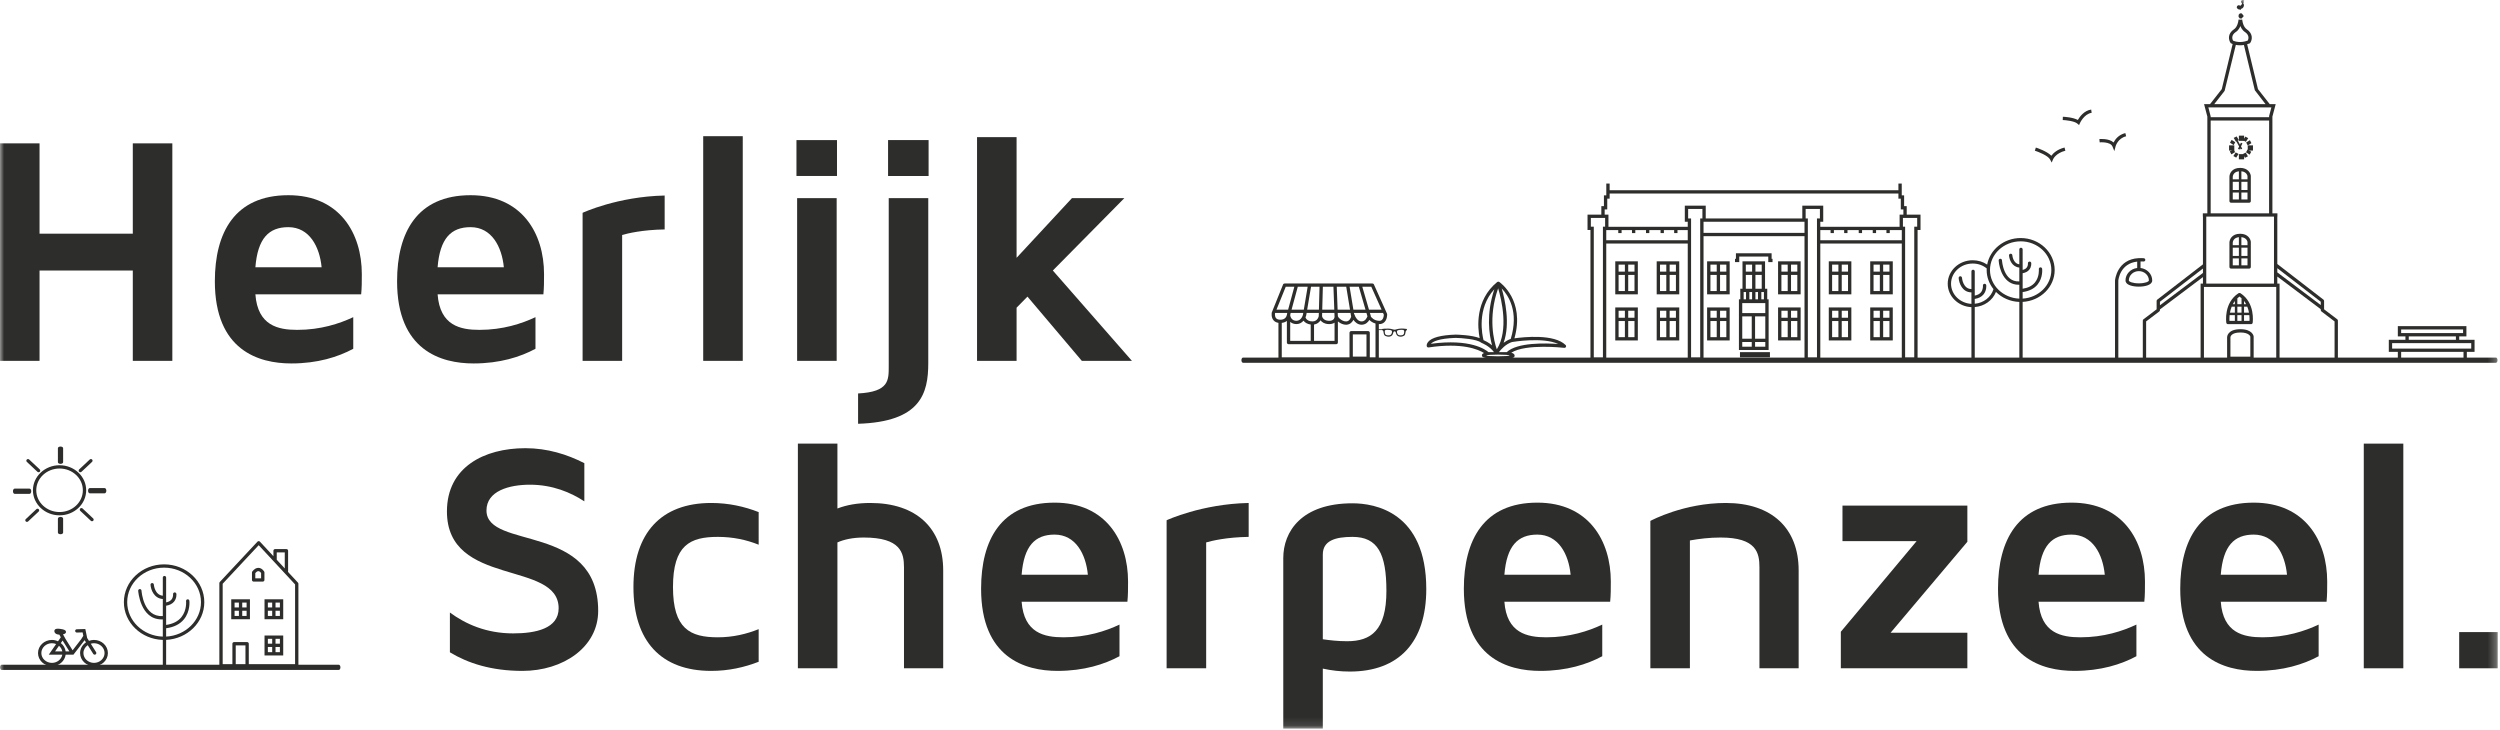 <?xml version="1.0" encoding="UTF-8"?>
<svg width="305px" height="89px" viewBox="0 0 305 89" version="1.1" xmlns="http://www.w3.org/2000/svg" xmlns:xlink="http://www.w3.org/1999/xlink">
    <!-- Generator: Sketch 42 (36781) - http://www.bohemiancoding.com/sketch -->
    <title>Logo</title>
    <desc>Created with Sketch.</desc>
    <defs>
        <polygon id="path-1" points="2.88279773e-05 88.89 304.723 88.89 304.723 44.445 304.723 2.71637704e-05 2.88279773e-05 2.71637704e-05"></polygon>
    </defs>
    <g id="Page-1" stroke="none" stroke-width="1" fill="none" fill-rule="evenodd">
        <g id="Home" transform="translate(-52, -33)">
            <g id="Header" transform="translate(-69, -26)">
                <g id="Top" transform="translate(121, 59)">
                    <g id="Logo">
                        <mask id="mask-2" fill="white">
                            <use xlink:href="#path-1"></use>
                        </mask>
                        <g id="Clip-2"></g>
                        <path d="M291.839,42.528 L301.49,42.528 L301.49,41.861 L291.839,41.861 L291.839,42.528 Z M293.87,41.459 L299.62,41.459 L299.62,41.039 L293.87,41.039 L293.87,41.459 Z M292.941,40.637 L300.496,40.637 L300.496,40.192 L292.941,40.192 L292.941,40.637 Z M301.896,41.459 L300.025,41.459 L300.025,41.039 L300.902,41.039 L300.902,39.791 L292.535,39.791 L292.535,41.039 L293.463,41.039 L293.463,41.459 L291.434,41.459 L291.434,42.93 L292.535,42.93 L292.535,43.825 C292.535,43.936 292.626,44.026 292.738,44.026 C292.85,44.026 292.941,43.936 292.941,43.825 L292.941,42.93 L300.548,42.93 L300.548,43.825 C300.548,43.936 300.639,44.026 300.751,44.026 C300.863,44.026 300.954,43.936 300.954,43.825 L300.954,42.93 L301.896,42.93 L301.896,41.459 Z" id="Fill-1" fill="#2D2D2B" mask="url(#mask-2)"></path>
                        <path d="M304.499,44.26 L151.653,44.26 C151.543,44.26 151.453,44.118 151.453,43.942 C151.453,43.766 151.543,43.624 151.653,43.624 L304.499,43.624 C304.61,43.624 304.699,43.766 304.699,43.942 C304.699,44.118 304.61,44.26 304.499,44.26" id="Fill-3" fill="#2D2D2B" mask="url(#mask-2)"></path>
                        <path d="M292.738,42.779 L292.738,43.825" id="Fill-4" fill="#2D2D2B" mask="url(#mask-2)"></path>
                        <path d="M300.752,42.779 L300.752,43.825" id="Fill-5" fill="#2D2D2B" mask="url(#mask-2)"></path>
                        <path d="M165.736,43.825 L157.216,43.825" id="Fill-6" fill="#2D2D2B" mask="url(#mask-2)"></path>
                        <polygon id="Fill-7" fill="#2D2D2B" mask="url(#mask-2)" points="212.276 43.596 215.933 43.596 215.933 42.961 212.276 42.961"></polygon>
                        <path d="M246.763,36.43 L246.763,35.632 C247.551,35.521 248.167,35.219 248.58,34.715 C249.258,33.884 249.147,32.838 249.142,32.793 C249.129,32.683 249.027,32.603 248.917,32.617 C248.806,32.629 248.726,32.729 248.738,32.839 C248.739,32.848 248.834,33.768 248.261,34.466 C247.926,34.874 247.417,35.124 246.763,35.226 L246.763,33.332 C247.111,33.271 247.385,33.131 247.569,32.906 C247.866,32.541 247.813,32.103 247.811,32.085 C247.797,31.975 247.694,31.899 247.584,31.911 C247.473,31.925 247.394,32.025 247.408,32.136 C247.408,32.138 247.44,32.425 247.252,32.654 C247.143,32.788 246.979,32.879 246.763,32.928 L246.763,30.425 C246.763,30.314 246.672,30.224 246.559,30.224 C246.447,30.224 246.356,30.314 246.356,30.425 L246.356,32.246 C245.595,32.146 245.508,31.183 245.505,31.139 C245.496,31.028 245.406,30.945 245.287,30.953 C245.175,30.962 245.092,31.058 245.099,31.168 C245.136,31.668 245.454,32.559 246.356,32.642 L246.356,34.333 C244.426,34.427 244.249,31.865 244.242,31.756 C244.234,31.645 244.137,31.558 244.026,31.568 C243.914,31.575 243.83,31.671 243.837,31.781 C243.904,32.822 244.497,34.739 246.258,34.739 C246.29,34.739 246.324,34.737 246.356,34.736 L246.356,36.434 C244.369,36.353 242.778,34.82 242.778,32.942 C242.778,31.012 244.457,29.442 246.521,29.442 C248.585,29.442 250.264,31.012 250.264,32.942 C250.264,34.795 248.714,36.313 246.763,36.43 M240.92,37.059 L240.92,36.47 C241.385,36.395 241.749,36.212 241.993,35.914 C242.393,35.423 242.325,34.822 242.322,34.796 C242.308,34.686 242.205,34.608 242.097,34.621 C241.986,34.634 241.906,34.734 241.918,34.843 C241.919,34.848 241.967,35.309 241.674,35.664 C241.506,35.869 241.25,36.001 240.92,36.065 L240.92,33.107 C240.92,32.996 240.83,32.906 240.717,32.906 C240.605,32.906 240.514,32.996 240.514,33.107 L240.514,35.267 C239.483,35.247 239.366,33.947 239.362,33.89 C239.353,33.779 239.256,33.695 239.145,33.704 C239.033,33.712 238.949,33.808 238.956,33.918 C239,34.532 239.383,35.657 240.514,35.671 L240.514,37.072 C239.13,36.999 238.027,35.927 238.027,34.615 C238.027,33.257 239.21,32.152 240.664,32.152 C241.323,32.152 241.912,32.363 242.382,32.752 C242.379,32.816 242.372,32.878 242.372,32.942 C242.372,33.817 242.684,34.623 243.203,35.274 C242.91,36.261 241.999,36.961 240.92,37.059 M246.521,29.04 C244.473,29.04 242.77,30.445 242.436,32.283 C241.93,31.934 241.326,31.75 240.664,31.75 C238.986,31.75 237.621,33.035 237.621,34.615 C237.621,36.148 238.906,37.399 240.514,37.474 L240.514,43.862 C240.514,43.973 240.605,44.063 240.717,44.063 C240.83,44.063 240.92,43.973 240.92,43.862 L240.92,37.461 C242.094,37.367 243.097,36.65 243.507,35.615 C244.229,36.334 245.235,36.794 246.356,36.836 L246.356,43.764 C246.356,43.875 246.447,43.965 246.559,43.965 C246.672,43.965 246.763,43.875 246.763,43.764 L246.763,36.832 C248.938,36.713 250.67,35.016 250.67,32.942 C250.67,30.79 248.809,29.04 246.521,29.04" id="Fill-8" fill="#2D2D2B" mask="url(#mask-2)"></path>
                        <path d="M260.94,34.568 C260.182,34.568 259.717,34.362 259.717,34.215 C259.717,33.587 260.266,33.077 260.941,33.077 C261.616,33.077 262.165,33.587 262.165,34.215 C262.165,34.362 261.699,34.568 260.94,34.568 M262.57,34.215 C262.57,33.432 261.946,32.79 261.144,32.695 L261.144,31.897 C261.264,31.897 261.382,31.894 261.508,31.904 C261.628,31.912 261.718,31.831 261.727,31.72 C261.736,31.609 261.653,31.512 261.541,31.503 C261.335,31.487 261.135,31.484 260.944,31.492 C260.942,31.492 260.942,31.492 260.941,31.492 C260.94,31.492 260.939,31.492 260.938,31.492 C260.934,31.493 260.929,31.492 260.925,31.492 C258.26,31.625 258.033,34.176 258.031,34.218 L258.031,43.825 C258.031,43.936 258.122,44.026 258.234,44.026 C258.346,44.026 258.437,43.936 258.437,43.825 L258.436,34.233 C258.443,34.145 258.636,32.147 260.738,31.916 L260.738,32.695 C259.936,32.79 259.311,33.432 259.311,34.215 C259.311,34.399 259.412,34.654 259.893,34.82 C260.172,34.917 260.545,34.97 260.94,34.97 C261.693,34.97 262.57,34.772 262.57,34.215" id="Fill-9" fill="#2D2D2B" mask="url(#mask-2)"></path>
                        <polygon id="Fill-10" fill="#2D2D2B" mask="url(#mask-2)" points="216.136 30.899 215.067 30.899 214.393 30.899 213.527 30.899 211.784 30.899 211.784 31.576 211.671 31.576 211.671 31.977 212.19 31.977 212.19 31.3 213.527 31.3 214.393 31.3 215.067 31.3 215.73 31.3 215.73 31.977 216.249 31.977 216.249 31.576 216.136 31.576"></polygon>
                        <path d="M233.897,26.587 L233.897,27.655 L233.539,27.655 L233.539,43.624 L232.425,43.624 L232.425,27.655 L232.157,27.655 L232.157,26.587 L233.897,26.587 Z M232.019,29.31 L222.077,29.31 L222.077,28.071 L223.329,28.071 L223.329,28.436 L223.735,28.436 L223.735,28.071 L224.988,28.071 L224.988,28.436 L225.394,28.436 L225.394,28.071 L226.764,28.071 L226.764,28.436 L227.17,28.436 L227.17,28.071 L228.475,28.071 L228.475,28.436 L228.881,28.436 L228.881,28.071 L230.146,28.071 L230.146,28.436 L230.552,28.436 L230.552,28.071 L232.019,28.071 L232.019,29.31 Z M219.882,25.09 L219.882,26.652 L208.099,26.652 L208.099,25.09 L205.547,25.09 L205.547,27.054 L205.905,27.054 L205.905,27.669 L196.231,27.669 L196.231,26.185 L195.769,26.185 L195.769,25.551 L196.085,25.551 L196.085,24.235 L196.375,24.235 L196.375,23.61 L231.607,23.61 L231.607,24.235 L231.897,24.235 L231.897,25.551 L232.213,25.551 L232.213,26.185 L231.751,26.185 L231.751,27.669 L222.077,27.669 L222.077,27.054 L222.434,27.054 L222.434,25.09 L219.882,25.09 Z M222.029,26.652 L221.671,26.652 L221.671,43.624 L220.557,43.624 L220.557,26.652 L220.288,26.652 L220.288,25.492 L222.029,25.492 L222.029,26.652 Z M220.15,28.411 L207.831,28.411 L207.831,27.054 L207.897,27.054 L208.099,27.054 L219.882,27.054 L220.085,27.054 L220.15,27.054 L220.15,28.411 Z M207.694,26.652 L207.425,26.652 L207.425,43.624 L206.311,43.624 L206.311,26.652 L205.953,26.652 L205.953,25.492 L207.694,25.492 L207.694,26.652 Z M205.905,29.31 L195.963,29.31 L195.963,28.071 L197.429,28.071 L197.429,28.436 L197.835,28.436 L197.835,28.071 L199.101,28.071 L199.101,28.436 L199.507,28.436 L199.507,28.071 L200.811,28.071 L200.811,28.436 L201.218,28.436 L201.218,28.071 L202.588,28.071 L202.588,28.436 L202.994,28.436 L202.994,28.071 L204.247,28.071 L204.247,28.436 L204.653,28.436 L204.653,28.071 L205.905,28.071 L205.905,29.31 Z M195.825,27.655 L195.557,27.655 L195.557,43.624 L194.442,43.624 L194.442,27.655 L194.084,27.655 L194.084,26.587 L195.825,26.587 L195.825,27.655 Z M232.619,25.149 L232.303,25.149 L232.303,23.834 L232.013,23.834 L232.013,22.394 L231.607,22.394 L231.607,23.209 L196.375,23.209 L196.375,22.394 L195.968,22.394 L195.968,23.834 L195.679,23.834 L195.679,25.149 L195.363,25.149 L195.363,26.185 L193.678,26.185 L193.678,28.057 L194.036,28.057 L194.036,44.026 L195.963,44.026 L195.963,29.712 L205.905,29.712 L205.905,44.026 L207.831,44.026 L207.831,28.813 L220.15,28.813 L220.15,44.026 L222.077,44.026 L222.077,29.712 L232.019,29.712 L232.019,44.026 L233.945,44.026 L233.945,28.057 L234.303,28.057 L234.303,26.185 L232.619,26.185 L232.619,25.149 Z" id="Fill-11" fill="#2D2D2B" mask="url(#mask-2)"></path>
                        <path d="M228.572,41.134 L229.34,41.134 L229.34,39.166 L228.572,39.166 L228.572,41.134 Z M228.572,38.764 L229.34,38.764 L229.34,37.91 L228.572,37.91 L228.572,38.764 Z M229.746,41.134 L230.513,41.134 L230.513,39.166 L229.746,39.166 L229.746,41.134 Z M229.746,38.764 L230.513,38.764 L230.513,37.91 L229.746,37.91 L229.746,38.764 Z M228.166,41.535 L230.919,41.535 L230.919,37.508 L228.166,37.508 L228.166,41.535 Z" id="Fill-12" fill="#2D2D2B" mask="url(#mask-2)"></path>
                        <path d="M223.518,41.134 L224.286,41.134 L224.286,39.166 L223.518,39.166 L223.518,41.134 Z M223.518,38.764 L224.286,38.764 L224.286,37.91 L223.518,37.91 L223.518,38.764 Z M224.692,41.134 L225.46,41.134 L225.46,39.166 L224.692,39.166 L224.692,41.134 Z M224.692,38.764 L225.46,38.764 L225.46,37.91 L224.692,37.91 L224.692,38.764 Z M223.112,41.535 L225.865,41.535 L225.865,37.508 L223.112,37.508 L223.112,41.535 Z" id="Fill-13" fill="#2D2D2B" mask="url(#mask-2)"></path>
                        <path d="M228.572,35.508 L229.34,35.508 L229.34,33.54 L228.572,33.54 L228.572,35.508 Z M228.572,33.138 L229.34,33.138 L229.34,32.284 L228.572,32.284 L228.572,33.138 Z M229.746,35.508 L230.513,35.508 L230.513,33.54 L229.746,33.54 L229.746,35.508 Z M229.746,33.138 L230.513,33.138 L230.513,32.284 L229.746,32.284 L229.746,33.138 Z M228.166,35.91 L230.919,35.91 L230.919,31.882 L228.166,31.882 L228.166,35.91 Z" id="Fill-14" fill="#2D2D2B" mask="url(#mask-2)"></path>
                        <path d="M208.673,41.134 L209.441,41.134 L209.441,39.166 L208.673,39.166 L208.673,41.134 Z M208.673,38.764 L209.441,38.764 L209.441,37.91 L208.673,37.91 L208.673,38.764 Z M209.847,41.134 L210.614,41.134 L210.614,39.166 L209.847,39.166 L209.847,41.134 Z M209.847,38.764 L210.614,38.764 L210.614,37.91 L209.847,37.91 L209.847,38.764 Z M208.267,41.535 L211.02,41.535 L211.02,37.508 L208.267,37.508 L208.267,41.535 Z" id="Fill-15" fill="#2D2D2B" mask="url(#mask-2)"></path>
                        <path d="M217.332,41.134 L218.099,41.134 L218.099,39.166 L217.332,39.166 L217.332,41.134 Z M217.332,38.764 L218.099,38.764 L218.099,37.91 L217.332,37.91 L217.332,38.764 Z M218.505,41.134 L219.273,41.134 L219.273,39.166 L218.505,39.166 L218.505,41.134 Z M218.505,38.764 L219.273,38.764 L219.273,37.91 L218.505,37.91 L218.505,38.764 Z M216.925,41.535 L219.678,41.535 L219.678,37.508 L216.925,37.508 L216.925,41.535 Z" id="Fill-16" fill="#2D2D2B" mask="url(#mask-2)"></path>
                        <path d="M208.673,35.508 L209.441,35.508 L209.441,33.54 L208.673,33.54 L208.673,35.508 Z M208.673,33.138 L209.441,33.138 L209.441,32.284 L208.673,32.284 L208.673,33.138 Z M209.847,35.508 L210.614,35.508 L210.614,33.54 L209.847,33.54 L209.847,35.508 Z M209.847,33.138 L210.614,33.138 L210.614,32.284 L209.847,32.284 L209.847,33.138 Z M208.267,35.91 L211.02,35.91 L211.02,31.882 L208.267,31.882 L208.267,35.91 Z" id="Fill-17" fill="#2D2D2B" mask="url(#mask-2)"></path>
                        <path d="M217.332,35.508 L218.099,35.508 L218.099,33.54 L217.332,33.54 L217.332,35.508 Z M217.332,33.138 L218.099,33.138 L218.099,32.284 L217.332,32.284 L217.332,33.138 Z M218.505,35.508 L219.273,35.508 L219.273,33.54 L218.505,33.54 L218.505,35.508 Z M218.505,33.138 L219.273,33.138 L219.273,32.284 L218.505,32.284 L218.505,33.138 Z M216.925,35.91 L219.678,35.91 L219.678,31.882 L216.925,31.882 L216.925,35.91 Z" id="Fill-18" fill="#2D2D2B" mask="url(#mask-2)"></path>
                        <path d="M223.518,35.508 L224.286,35.508 L224.286,33.54 L223.518,33.54 L223.518,35.508 Z M223.518,33.138 L224.286,33.138 L224.286,32.284 L223.518,32.284 L223.518,33.138 Z M224.692,35.508 L225.46,35.508 L225.46,33.54 L224.692,33.54 L224.692,35.508 Z M224.692,33.138 L225.46,33.138 L225.46,32.284 L224.692,32.284 L224.692,33.138 Z M223.112,35.91 L225.865,35.91 L225.865,31.882 L223.112,31.882 L223.112,35.91 Z" id="Fill-19" fill="#2D2D2B" mask="url(#mask-2)"></path>
                        <path d="M197.468,41.134 L198.236,41.134 L198.236,39.166 L197.468,39.166 L197.468,41.134 Z M197.468,38.764 L198.236,38.764 L198.236,37.91 L197.468,37.91 L197.468,38.764 Z M198.642,41.134 L199.409,41.134 L199.409,39.166 L198.642,39.166 L198.642,41.134 Z M198.642,38.764 L199.409,38.764 L199.409,37.91 L198.642,37.91 L198.642,38.764 Z M197.063,41.535 L199.816,41.535 L199.816,37.508 L197.063,37.508 L197.063,41.535 Z" id="Fill-20" fill="#2D2D2B" mask="url(#mask-2)"></path>
                        <path d="M202.522,41.134 L203.289,41.134 L203.289,39.166 L202.522,39.166 L202.522,41.134 Z M202.522,38.764 L203.289,38.764 L203.289,37.91 L202.522,37.91 L202.522,38.764 Z M203.696,41.134 L204.463,41.134 L204.463,39.166 L203.696,39.166 L203.696,41.134 Z M203.696,38.764 L204.463,38.764 L204.463,37.91 L203.696,37.91 L203.696,38.764 Z M202.116,41.535 L204.869,41.535 L204.869,37.508 L202.116,37.508 L202.116,41.535 Z" id="Fill-21" fill="#2D2D2B" mask="url(#mask-2)"></path>
                        <path d="M197.468,35.508 L198.236,35.508 L198.236,33.54 L197.468,33.54 L197.468,35.508 Z M197.468,33.138 L198.236,33.138 L198.236,32.284 L197.468,32.284 L197.468,33.138 Z M198.642,35.508 L199.409,35.508 L199.409,33.54 L198.642,33.54 L198.642,35.508 Z M198.642,33.138 L199.409,33.138 L199.409,32.284 L198.642,32.284 L198.642,33.138 Z M197.063,35.91 L199.816,35.91 L199.816,31.882 L197.063,31.882 L197.063,35.91 Z" id="Fill-22" fill="#2D2D2B" mask="url(#mask-2)"></path>
                        <path d="M202.522,35.508 L203.289,35.508 L203.289,33.54 L202.522,33.54 L202.522,35.508 Z M202.522,33.138 L203.289,33.138 L203.289,32.284 L202.522,32.284 L202.522,33.138 Z M203.696,35.508 L204.463,35.508 L204.463,33.54 L203.696,33.54 L203.696,35.508 Z M203.696,33.138 L204.463,33.138 L204.463,32.284 L203.696,32.284 L203.696,33.138 Z M202.116,35.91 L204.869,35.91 L204.869,31.882 L202.116,31.882 L202.116,35.91 Z" id="Fill-23" fill="#2D2D2B" mask="url(#mask-2)"></path>
                        <path d="M212.554,38.197 L215.366,38.197 L215.366,36.978 L212.554,36.978 L212.554,38.197 Z M214.119,41.323 L215.366,41.323 L215.366,38.599 L214.119,38.599 L214.119,41.323 Z M214.119,42.298 L215.366,42.298 L215.366,41.725 L214.119,41.725 L214.119,42.298 Z M212.554,41.323 L213.713,41.323 L213.713,38.599 L212.554,38.599 L212.554,41.323 Z M212.554,42.298 L213.713,42.298 L213.713,41.725 L212.554,41.725 L212.554,42.298 Z M212.725,36.518 L213.016,36.518 L213.016,35.629 L212.725,35.629 L212.725,36.518 Z M213.422,36.518 L213.757,36.518 L213.757,35.629 L213.422,35.629 L213.422,36.518 Z M212.989,35.228 L213.757,35.228 L213.757,33.54 L212.989,33.54 L212.989,35.228 Z M212.989,33.138 L213.757,33.138 L213.757,32.284 L212.989,32.284 L212.989,33.138 Z M214.163,36.518 L214.477,36.518 L214.477,35.629 L214.163,35.629 L214.163,36.518 Z M214.163,35.228 L214.93,35.228 L214.93,33.54 L214.163,33.54 L214.163,35.228 Z M214.883,36.518 L215.197,36.518 L215.197,35.629 L214.883,35.629 L214.883,36.518 Z M214.163,33.138 L214.93,33.138 L214.93,32.284 L214.163,32.284 L214.163,33.138 Z M215.602,35.629 L215.605,35.629 L215.605,35.227 L215.337,35.227 L215.337,31.882 L212.584,31.882 L212.584,35.227 L212.315,35.227 L212.315,35.629 L212.319,35.629 L212.319,36.518 L212.148,36.518 L212.148,42.699 L212.406,42.699 L215.623,42.699 L215.772,42.699 L215.772,36.518 L215.602,36.518 L215.602,35.629 Z" id="Fill-24" fill="#2D2D2B" mask="url(#mask-2)"></path>
                        <polygon id="Fill-25" fill="#2D2D2B" mask="url(#mask-2)" points="273.115 1.798 273.103 2.058 273.253 2.25 273.474 2.262 273.741 1.96 273.501 1.638 273.28 1.627"></polygon>
                        <path d="M273.144,1.149 C273.144,1.149 273.304,1.128 273.27,1.225 C273.27,1.225 273.402,1.191 273.409,1.08 C273.409,1.08 273.743,1.032 273.763,0.619 C273.763,0.619 273.736,0.454 273.666,0.378 L273.763,0.302 L273.673,0.247 C273.673,0.247 273.847,0.075 273.763,0.054 C273.68,0.033 273.583,-0.056 273.464,0.054 C273.346,0.164 273.437,0.288 273.457,0.336 C273.457,0.336 273.631,0.447 273.409,0.619 C273.389,0.634 273.388,0.709 273.315,0.695 C273.315,0.695 272.984,0.488 272.88,0.874 C272.88,0.874 272.914,1.101 273.144,1.149" id="Fill-26" fill="#2D2D2B" mask="url(#mask-2)"></path>
                        <polygon id="Fill-27" fill="#2D2D2B" mask="url(#mask-2)" points="271.946 18.37 272.584 18.37 272.584 17.734 271.946 17.734"></polygon>
                        <polygon id="Fill-28" fill="#2D2D2B" mask="url(#mask-2)" points="274.225 18.369 274.863 18.369 274.863 17.734 274.225 17.734"></polygon>
                        <polygon id="Fill-29" fill="#2D2D2B" mask="url(#mask-2)" points="274.218 17.742 274.673 17.467 274.491 17.106 274.035 17.381"></polygon>
                        <polygon id="Fill-30" fill="#2D2D2B" mask="url(#mask-2)" points="272.041 18.473 272.224 18.834 272.679 18.559 272.496 18.198"></polygon>
                        <polygon id="Fill-31" fill="#2D2D2B" mask="url(#mask-2)" points="273.147 17.096 272.871 16.643 272.509 16.825 272.785 17.278"></polygon>
                        <polygon id="Fill-32" fill="#2D2D2B" mask="url(#mask-2)" points="274.25 19.07 273.974 18.617 273.612 18.799 273.888 19.252"></polygon>
                        <polygon id="Fill-33" fill="#2D2D2B" mask="url(#mask-2)" points="272.699 17.354 272.256 17.065 272.061 17.411 272.504 17.701"></polygon>
                        <polygon id="Fill-34" fill="#2D2D2B" mask="url(#mask-2)" points="274.207 18.231 274.013 18.579 274.457 18.867 274.651 18.52"></polygon>
                        <polygon id="Fill-35" fill="#2D2D2B" mask="url(#mask-2)" points="273.105 18.788 272.757 18.594 272.467 19.036 272.815 19.23"></polygon>
                        <polygon id="Fill-36" fill="#2D2D2B" mask="url(#mask-2)" points="274.284 16.857 273.935 16.664 273.646 17.106 273.994 17.299"></polygon>
                        <polygon id="Fill-37" fill="#2D2D2B" mask="url(#mask-2)" points="273.143 19.44 273.781 19.44 273.781 18.804 273.143 18.804"></polygon>
                        <polygon id="Fill-38" fill="#2D2D2B" mask="url(#mask-2)" points="273.143 17.185 273.781 17.185 273.781 16.549 273.143 16.549"></polygon>
                        <polygon id="Fill-39" fill="#2D2D2B" mask="url(#mask-2)" points="273.174 17.87 273.035 18.165 273.219 18.25 273.295 18.09 273.375 18.236 273.554 18.14 273.402 17.863 273.576 17.494 273.392 17.409 273.281 17.643 272.982 17.1 272.804 17.196"></polygon>
                        <path d="M272.396,32.369 L273.143,32.369 L273.143,31.521 L272.396,31.521 L272.396,32.369 Z M272.396,31.22 L273.143,31.22 L273.143,30.217 L272.396,30.217 L272.396,31.22 Z M272.396,29.602 C272.398,29.537 272.449,29.007 273.143,28.934 L273.143,29.915 L272.396,29.915 L272.396,29.602 Z M273.448,32.369 L274.194,32.369 L274.194,31.521 L273.448,31.521 L273.448,32.369 Z M273.448,31.22 L274.194,31.22 L274.194,30.217 L273.448,30.217 L273.448,31.22 Z M273.448,28.933 C274.103,29.001 274.188,29.477 274.194,29.516 L274.194,29.915 L273.448,29.915 L273.448,28.933 Z M272.193,32.771 L274.397,32.771 C274.51,32.771 274.6,32.681 274.6,32.57 L274.6,29.496 C274.565,29.158 274.25,28.518 273.296,28.518 L273.295,28.518 C272.282,28.519 271.999,29.22 271.99,29.596 L271.99,32.57 C271.99,32.681 272.081,32.771 272.193,32.771 L272.193,32.771 Z" id="Fill-40" fill="#2D2D2B" mask="url(#mask-2)"></path>
                        <path d="M274.194,21.879 L273.448,21.879 L273.448,20.897 C274.103,20.965 274.188,21.441 274.194,21.48 L274.194,21.879 Z M273.448,23.183 L274.194,23.183 L274.194,22.181 L273.448,22.181 L273.448,23.183 Z M273.448,24.333 L274.194,24.333 L274.194,23.485 L273.448,23.485 L273.448,24.333 Z M273.143,21.879 L272.396,21.879 L272.396,21.565 C272.399,21.501 272.449,20.97 273.143,20.898 L273.143,21.879 Z M272.396,23.183 L273.143,23.183 L273.143,22.181 L272.396,22.181 L272.396,23.183 Z M272.396,24.333 L273.143,24.333 L273.143,23.485 L272.396,23.485 L272.396,24.333 Z M273.296,20.482 L273.295,20.482 C272.282,20.482 271.999,21.184 271.99,21.56 L271.99,24.534 C271.99,24.645 272.081,24.734 272.193,24.734 L274.397,24.734 C274.51,24.734 274.6,24.645 274.6,24.534 L274.6,21.46 C274.565,21.122 274.25,20.482 273.296,20.482 L273.296,20.482 Z" id="Fill-41" fill="#2D2D2B" mask="url(#mask-2)"></path>
                        <path d="M274.541,43.516 L272.112,43.516 L272.112,41.138 C272.114,41.114 272.169,40.565 273.327,40.564 L273.327,40.564 C274.415,40.564 274.537,41.058 274.541,41.058 L274.541,43.516 Z M273.327,40.162 L273.327,40.162 C271.756,40.163 271.708,41.081 271.706,41.127 L271.706,43.717 C271.706,43.828 271.797,43.918 271.909,43.918 L274.744,43.918 C274.857,43.918 274.947,43.828 274.947,43.717 L274.945,41.029 C274.94,40.993 274.801,40.162 273.327,40.162 L273.327,40.162 Z" id="Fill-42" fill="#2D2D2B" mask="url(#mask-2)"></path>
                        <path d="M272.013,38.445 L272.653,38.445 L272.653,39.146 L271.995,39.146 C271.986,38.991 271.983,38.741 272.013,38.445 L272.013,38.445 Z M272.265,37.41 L272.653,37.41 L272.653,38.143 L272.056,38.143 C272.098,37.91 272.164,37.66 272.265,37.41 L272.265,37.41 Z M272.653,36.725 L272.653,37.109 L272.407,37.109 C272.477,36.978 272.558,36.849 272.653,36.725 L272.653,36.725 Z M272.957,39.146 L273.467,39.146 L273.467,38.445 L272.957,38.445 L272.957,39.146 Z M272.957,38.143 L273.467,38.143 L273.467,37.41 L272.957,37.41 L272.957,38.143 Z M272.957,36.394 C273.038,36.319 273.123,36.247 273.217,36.179 C273.307,36.244 273.389,36.314 273.467,36.385 L273.467,37.109 L272.957,37.109 L272.957,36.394 Z M273.772,38.445 L274.419,38.445 C274.45,38.741 274.447,38.991 274.438,39.146 L273.772,39.146 L273.772,38.445 Z M273.772,37.41 L274.167,37.41 C274.269,37.66 274.334,37.91 274.376,38.143 L273.772,38.143 L273.772,37.41 Z M273.772,36.716 C273.87,36.843 273.953,36.975 274.026,37.109 L273.772,37.109 L273.772,36.716 Z M274.625,39.548 C274.726,39.548 274.811,39.474 274.826,39.375 C274.84,39.277 275.149,36.96 273.347,35.78 C273.307,35.754 273.262,35.744 273.217,35.747 C273.17,35.744 273.127,35.754 273.087,35.78 C271.285,36.96 271.594,39.277 271.609,39.375 C271.623,39.474 271.708,39.548 271.81,39.548 L274.625,39.548 Z" id="Fill-43" fill="#2D2D2B" mask="url(#mask-2)"></path>
                        <path d="M283.133,37.219 L277.843,33.24 L277.832,33.255 L277.832,32.719 L283.133,36.812 L283.133,37.219 Z M269.165,34.6 L277.426,34.6 L277.426,26.426 L269.165,26.426 L269.165,34.6 Z M276.833,14.701 L276.827,26.024 L269.702,26.024 L269.702,14.701 L276.833,14.701 Z M277.109,13.103 L276.833,14.149 L276.833,14.3 L269.702,14.3 L269.702,14.2 L269.42,13.103 L277.109,13.103 Z M271.403,11.087 L272.772,5.477 C272.922,5.506 273.095,5.527 273.292,5.527 C273.436,5.527 273.593,5.513 273.758,5.487 L275.089,11.01 L276.394,12.702 L270.139,12.702 L271.403,11.087 Z M272.765,3.904 C272.783,3.895 273.105,3.726 273.327,3.18 C273.548,3.725 273.864,3.891 273.866,3.891 C274.488,4.311 274.308,4.792 274.223,4.951 C273.302,5.294 272.614,5.04 272.435,4.959 C272.355,4.814 272.151,4.321 272.765,3.904 L272.765,3.904 Z M268.759,33.3 L263.513,37.246 L263.513,36.812 L268.759,32.762 L268.759,33.3 Z M283.539,37.736 L283.539,36.714 C283.539,36.652 283.51,36.593 283.46,36.555 L277.832,32.209 L277.832,26.426 L277.845,26.426 L277.845,26.024 L277.233,26.024 L277.233,14.226 L277.635,12.702 L276.904,12.702 L275.474,10.875 L274.154,5.397 C274.247,5.37 274.341,5.338 274.438,5.3 L274.495,5.277 L274.53,5.226 C274.753,4.902 274.949,4.136 274.077,3.548 C274.072,3.546 273.653,3.303 273.547,2.381 L273.327,2.405 L273.107,2.381 C273.001,3.303 272.581,3.546 272.558,3.56 C271.705,4.136 271.901,4.902 272.124,5.226 L272.151,5.266 L272.194,5.289 C272.204,5.295 272.269,5.329 272.381,5.371 L271.055,10.875 L269.625,12.702 L268.895,12.702 L269.296,14.226 L269.296,26.024 L268.745,26.024 L268.745,26.426 L268.759,26.426 L268.759,32.252 L263.186,36.555 C263.137,36.593 263.108,36.652 263.108,36.714 L263.108,37.736 L261.502,38.954 C261.451,38.992 261.422,39.051 261.422,39.114 L261.422,43.717 C261.422,43.828 261.513,43.918 261.625,43.918 C261.737,43.918 261.828,43.828 261.828,43.717 L261.828,39.213 L263.434,37.995 C263.484,37.956 263.513,37.898 263.513,37.835 L263.513,37.751 L268.759,33.805 L268.759,34.6 L268.745,34.6 L268.745,34.602 L268.474,34.602 L268.474,43.809 L268.881,43.809 L268.881,35.002 L277.7,35.002 L277.7,43.806 L278.106,43.806 L278.106,34.598 L277.832,34.598 L277.832,33.737 L283.133,37.724 L283.133,37.835 C283.133,37.898 283.162,37.956 283.212,37.995 L284.818,39.213 L284.818,43.717 C284.818,43.828 284.909,43.918 285.021,43.918 C285.133,43.918 285.224,43.828 285.224,43.717 L285.224,39.114 C285.224,39.051 285.194,38.992 285.145,38.954 L283.539,37.736 Z" id="Fill-44" fill="#2D2D2B" mask="url(#mask-2)"></path>
                        <path d="M253.496,14.635 C252.884,14.299 251.805,14.248 251.669,14.243 L251.653,14.644 C252.028,14.659 253.078,14.765 253.436,15.079 L253.644,15.262 L253.756,15.011 C253.762,14.999 254.267,13.893 255.182,13.764 L255.124,13.366 C254.259,13.489 253.716,14.255 253.496,14.635" id="Fill-45" fill="#2D2D2B" mask="url(#mask-2)"></path>
                        <path d="M250.266,19.002 C249.716,18.444 248.528,18.05 248.375,18.001 L248.25,18.383 C248.683,18.522 249.862,18.986 250.106,19.453 L250.307,19.833 L250.474,19.436 C250.487,19.405 250.801,18.687 251.975,18.386 L251.872,17.997 C250.962,18.231 250.488,18.699 250.266,19.002" id="Fill-46" fill="#2D2D2B" mask="url(#mask-2)"></path>
                        <path d="M259.389,16.626 L259.292,16.236 C258.47,16.436 258.051,17.002 257.857,17.382 C257.295,16.862 256.178,16.961 256.122,16.967 L256.161,17.367 C256.173,17.365 257.465,17.259 257.72,17.873 L257.952,18.436 L258.104,17.847 C258.107,17.837 258.367,16.875 259.389,16.626" id="Fill-47" fill="#2D2D2B" mask="url(#mask-2)"></path>
                        <path d="M171.292,40.651 C171.27,40.78 171.193,40.861 171.061,40.89 C170.966,40.91 170.87,40.922 170.772,40.91 C170.668,40.898 170.579,40.859 170.517,40.772 C170.445,40.673 170.419,40.562 170.43,40.443 C170.438,40.352 170.484,40.306 170.575,40.284 C170.711,40.25 170.851,40.238 171.018,40.234 C171.046,40.237 171.102,40.239 171.155,40.25 C171.255,40.269 171.315,40.328 171.313,40.409 C171.311,40.49 171.305,40.571 171.292,40.651 L171.292,40.651 Z M169.736,40.772 C169.673,40.859 169.584,40.898 169.48,40.91 C169.382,40.922 169.286,40.91 169.191,40.89 C169.059,40.861 168.982,40.78 168.96,40.651 C168.947,40.571 168.941,40.49 168.939,40.409 C168.937,40.328 168.997,40.269 169.096,40.25 C169.15,40.239 169.205,40.237 169.233,40.234 C169.401,40.238 169.54,40.25 169.677,40.284 C169.768,40.306 169.814,40.352 169.822,40.443 C169.833,40.562 169.807,40.673 169.736,40.772 L169.736,40.772 Z M167.235,38.614 C167.238,38.588 167.241,38.561 167.234,38.536 L167.13,38.181 L168.731,38.181 L168.826,38.391 C168.823,38.498 168.8,38.826 168.618,39.009 C168.526,39.1 168.411,39.147 168.248,39.139 C167.641,39.124 167.317,38.73 167.235,38.614 L167.235,38.614 Z M167.811,43.617 L167.116,43.617 L167.116,40.595 C167.116,40.484 167.025,40.394 166.913,40.394 L164.843,40.394 C164.731,40.394 164.64,40.484 164.64,40.595 L164.64,43.617 L156.375,43.617 L156.375,39.413 C156.375,39.405 156.372,39.399 156.371,39.392 C156.636,39.363 156.845,39.276 156.999,39.151 L156.999,41.79 C156.999,41.901 157.09,41.991 157.202,41.991 L163.019,41.991 C163.131,41.991 163.222,41.901 163.222,41.79 L163.222,39.213 C163.527,39.469 163.889,39.618 164.215,39.618 C164.248,39.618 164.28,39.616 164.311,39.613 C164.747,39.573 164.988,39.271 165.118,39.023 C165.34,39.34 165.678,39.617 166.112,39.617 C166.141,39.617 166.17,39.615 166.2,39.613 C166.645,39.575 166.91,39.286 167.061,39.032 C167.215,39.188 167.466,39.374 167.811,39.472 L167.811,43.617 Z M165.046,43.505 L166.71,43.505 L166.71,40.796 L165.046,40.796 L165.046,43.505 Z M155.678,38.815 C155.495,38.594 155.55,38.234 155.546,38.234 L155.568,38.181 L157.042,38.181 L157.031,38.222 C157.027,38.236 157.025,38.251 157.024,38.266 C157.024,38.273 157.021,38.319 157.009,38.381 C157.008,38.386 157.004,38.391 157.003,38.397 C157.003,38.4 157.004,38.406 157.003,38.409 C156.953,38.629 156.781,39.023 156.176,39.006 C155.947,39.002 155.78,38.938 155.678,38.815 L155.678,38.815 Z M156.86,34.984 L157.908,34.984 L157.151,37.779 L155.73,37.779 L156.86,34.984 Z M159.534,34.984 L159.064,37.779 L157.572,37.779 L158.329,34.984 L159.534,34.984 Z M160.982,34.984 L160.908,37.779 L159.475,37.779 L159.946,34.984 L160.982,34.984 Z M159.392,38.934 C159.297,38.83 159.273,38.739 159.274,38.72 C159.275,38.718 159.274,38.716 159.275,38.714 C159.311,38.628 159.341,38.546 159.358,38.475 L159.407,38.181 L160.898,38.181 L160.888,38.558 C160.884,38.584 160.77,39.197 160.148,39.212 C159.724,39.228 159.49,39.042 159.392,38.934 L159.392,38.934 Z M157.406,38.468 C157.418,38.41 157.425,38.356 157.429,38.306 L157.463,38.181 L158.996,38.181 L158.96,38.395 C158.952,38.426 158.773,39.147 158.147,39.137 C157.92,39.132 157.737,39.055 157.604,38.909 C157.447,38.737 157.406,38.526 157.406,38.468 L157.406,38.468 Z M158.138,39.539 L158.166,39.539 C158.551,39.539 158.83,39.354 159.026,39.123 C159.219,39.383 159.539,39.545 159.907,39.593 L159.907,41.589 L157.405,41.589 L157.405,39.271 C157.602,39.437 157.85,39.532 158.138,39.539 L158.138,39.539 Z M162.085,39.539 C162.111,39.54 162.136,39.541 162.162,39.541 C162.423,39.541 162.641,39.48 162.816,39.366 L162.816,41.589 L160.313,41.589 L160.313,39.594 C160.693,39.537 160.947,39.322 161.1,39.081 C161.281,39.31 161.588,39.518 162.085,39.539 L162.085,39.539 Z M161.302,38.181 L162.798,38.181 L162.813,38.576 C162.813,38.578 162.812,38.578 162.812,38.58 C162.812,38.582 162.813,38.584 162.813,38.585 L162.816,38.658 C162.812,38.743 162.759,39.167 162.102,39.138 C161.424,39.109 161.307,38.658 161.292,38.576 L161.302,38.181 Z M161.388,34.984 L162.68,34.984 L162.783,37.779 L161.313,37.779 L161.388,34.984 Z M164.24,34.984 L164.7,37.779 L163.189,37.779 L163.085,34.984 L164.24,34.984 Z M164.841,38.637 C164.804,38.76 164.65,39.178 164.273,39.213 C163.979,39.239 163.663,39.065 163.464,38.892 C163.284,38.735 163.22,38.602 163.218,38.565 L163.204,38.181 L164.766,38.181 L164.841,38.637 Z M165.779,34.984 L166.591,37.779 L165.112,37.779 L164.652,34.984 L165.779,34.984 Z M166.827,38.589 C166.775,38.737 166.585,39.177 166.165,39.213 C165.609,39.262 165.297,38.56 165.244,38.37 C165.235,38.337 165.217,38.311 165.195,38.288 L165.178,38.181 L166.708,38.181 L166.827,38.589 Z M167.298,34.984 L168.551,37.779 L167.014,37.779 L166.201,34.984 L167.298,34.984 Z M171.231,40.088 C170.912,40.066 170.599,40.098 170.295,40.196 C170.186,40.231 170.082,40.232 169.973,40.195 C169.785,40.132 169.59,40.095 169.391,40.09 C169.222,40.086 169.051,40.091 168.881,40.099 C168.796,40.103 168.712,40.122 168.621,40.134 C168.623,40.147 168.625,40.157 168.626,40.168 L168.217,40.168 L168.217,39.538 C168.224,39.539 168.23,39.54 168.238,39.541 C168.248,39.541 168.258,39.541 168.268,39.541 C168.526,39.541 168.741,39.457 168.907,39.291 C169.252,38.945 169.233,38.365 169.232,38.341 C169.231,38.315 169.225,38.291 169.215,38.268 L169.059,37.92 C169.054,37.906 169.049,37.894 169.042,37.882 L167.616,34.702 C167.579,34.619 167.492,34.576 167.406,34.587 C167.399,34.586 167.392,34.582 167.385,34.582 L156.742,34.582 C156.738,34.582 156.735,34.584 156.731,34.584 C156.648,34.581 156.566,34.627 156.534,34.708 L155.157,38.124 C155.153,38.147 155.052,38.689 155.362,39.067 C155.507,39.244 155.714,39.35 155.974,39.389 C155.973,39.397 155.97,39.404 155.97,39.413 L155.97,43.818 C155.97,43.929 156.06,44.019 156.173,44.019 L168.014,44.019 C168.126,44.019 168.217,43.929 168.217,43.818 L168.217,40.269 L168.64,40.269 C168.641,40.273 168.642,40.279 168.642,40.283 C168.643,40.291 168.654,40.302 168.662,40.304 C168.737,40.323 168.763,40.381 168.776,40.447 C168.791,40.528 168.803,40.609 168.818,40.69 C168.845,40.834 168.913,40.947 169.058,41.004 C169.205,41.061 169.356,41.094 169.514,41.068 C169.711,41.036 169.86,40.937 169.93,40.744 C169.955,40.677 169.973,40.606 169.995,40.537 C170.014,40.478 170.05,40.433 170.117,40.425 C170.187,40.415 170.238,40.441 170.27,40.508 C170.288,40.545 170.299,40.587 170.308,40.628 C170.354,40.833 170.458,40.99 170.674,41.049 C170.893,41.108 171.099,41.07 171.293,40.959 C171.358,40.922 171.404,40.865 171.422,40.793 C171.448,40.687 171.47,40.579 171.49,40.472 C171.503,40.403 171.518,40.335 171.593,40.31 C171.622,40.3 171.63,40.284 171.633,40.26 C171.639,40.22 171.643,40.18 171.648,40.138 C171.631,40.135 171.619,40.131 171.605,40.129 C171.48,40.115 171.356,40.097 171.231,40.088 L171.231,40.088 Z" id="Fill-48" fill="#2D2D2B" mask="url(#mask-2)"></path>
                        <path d="M183.819,42.963 L182.866,42.963 C183.115,42.635 183.701,41.968 184.485,41.72 C184.492,41.72 184.499,41.723 184.506,41.722 C184.548,41.715 188.245,41.094 190.105,41.967 C188.54,41.855 185.086,41.761 183.819,42.963 M182.752,43.467 C181.974,43.467 181.343,43.421 181.343,43.365 C181.343,43.308 181.974,43.263 182.752,43.263 C183.53,43.263 184.161,43.308 184.161,43.365 C184.161,43.421 183.53,43.467 182.752,43.467 M174.567,41.942 C174.792,41.692 175.482,41.293 177.596,41.223 C178.278,41.237 180.163,41.366 180.69,41.798 C180.708,41.812 180.731,41.814 180.751,41.821 L180.748,41.831 C180.758,41.834 181.73,42.208 182.267,42.963 L181.595,42.963 C181.241,42.651 179.383,41.291 174.567,41.942 M182.308,35.291 C181.294,38.338 181.67,40.822 182.03,42.129 C181.61,41.783 181.178,41.576 180.99,41.495 C180.842,40.925 180.126,37.665 182.308,35.291 M182.774,35.172 C183.188,36.561 184.084,40.289 182.611,42.619 C182.275,41.659 181.502,38.775 182.774,35.172 M184.309,41.35 C183.984,41.461 183.693,41.631 183.442,41.819 C184.278,39.475 183.597,36.52 183.206,35.191 C184.012,36.023 185.336,38.002 184.309,41.35 M191.005,42.095 C189.61,40.714 185.886,41.117 184.758,41.276 C185.438,38.891 184.94,37.178 184.386,36.147 C183.764,34.987 182.958,34.429 182.907,34.395 C182.907,34.395 182.907,34.395 182.907,34.395 C182.906,34.395 182.904,34.393 182.903,34.393 C182.896,34.387 182.885,34.389 182.877,34.385 C182.85,34.372 182.823,34.358 182.792,34.358 C182.79,34.358 182.788,34.36 182.786,34.36 C182.754,34.361 182.724,34.375 182.695,34.391 C182.69,34.393 182.684,34.394 182.678,34.397 C182.673,34.401 182.665,34.4 182.66,34.404 C179.911,36.652 180.279,40.04 180.519,41.252 C179.555,40.872 177.828,40.826 177.593,40.822 C175.787,40.881 174.654,41.184 174.225,41.721 C174.023,41.975 174.054,42.189 174.062,42.229 C174.084,42.334 174.185,42.404 174.292,42.388 C178.379,41.772 180.352,42.631 181.056,43.071 C180.889,43.133 180.786,43.218 180.793,43.362 C180.801,43.508 180.873,43.655 181.66,43.722 L184.253,43.72 L184.31,43.714 C184.352,43.71 184.372,43.708 184.424,43.699 C184.762,43.643 184.788,43.456 184.784,43.378 C184.774,43.184 184.562,43.069 184.375,43.032 C186.137,41.903 190.787,42.43 190.837,42.437 C190.922,42.447 191.006,42.402 191.043,42.325 C191.082,42.248 191.066,42.155 191.005,42.095" id="Fill-49" fill="#2D2D2B" mask="url(#mask-2)"></path>
                        <polygon id="Fill-50" fill="#2D2D2B" mask="url(#mask-2)" points="21.025 17.49 21.025 44.024 16.201 44.024 16.201 33.004 4.824 33.004 4.824 44.024 2.88279773e-05 44.024 2.88279773e-05 17.49 4.824 17.49 4.824 28.509 16.201 28.509 16.201 17.49"></polygon>
                        <path d="M31.157,32.607 L39.238,32.607 C38.996,30.1 37.75,27.713 35.177,27.713 C32.805,27.713 31.438,29.066 31.157,32.607 M43.097,38.693 L43.097,42.551 C41.248,43.546 38.755,44.341 35.539,44.341 C31.559,44.341 26.212,42.75 26.212,34.317 C26.212,28.39 28.624,23.815 35.177,23.815 C41.449,23.815 44.142,28.469 44.142,33.442 C44.142,34.317 44.142,35.113 44.062,35.908 L31.157,35.908 C31.438,39.727 33.931,40.244 36.262,40.244 C39.117,40.244 41.409,39.488 43.097,38.693" id="Fill-51" fill="#2D2D2B" mask="url(#mask-2)"></path>
                        <path d="M53.388,32.607 L61.469,32.607 C61.228,30.1 59.982,27.713 57.409,27.713 C55.037,27.713 53.67,29.066 53.388,32.607 M65.328,38.693 L65.328,42.551 C63.479,43.546 60.986,44.341 57.77,44.341 C53.791,44.341 48.444,42.75 48.444,34.317 C48.444,28.39 50.856,23.815 57.409,23.815 C63.68,23.815 66.373,28.469 66.373,33.442 C66.373,34.317 66.373,35.113 66.293,35.908 L53.388,35.908 C53.67,39.727 56.162,40.244 58.494,40.244 C61.348,40.244 63.64,39.488 65.328,38.693" id="Fill-52" fill="#2D2D2B" mask="url(#mask-2)"></path>
                        <path d="M81.088,23.855 L81.088,27.992 C78.394,28.032 76.585,28.469 75.901,28.668 L75.901,44.024 L71.077,44.024 L71.077,25.963 C71.077,25.963 75.338,23.974 81.088,23.855" id="Fill-53" fill="#2D2D2B" mask="url(#mask-2)"></path>
                        <polygon id="Fill-54" fill="#2D2D2B" mask="url(#mask-2)" points="85.791 44.024 90.616 44.024 90.616 16.615 85.791 16.615"></polygon>
                        <path d="M97.249,44.024 L102.073,44.024 L102.073,24.173 L97.249,24.173 L97.249,44.024 Z M97.168,21.468 L102.113,21.468 L102.113,17.092 L97.168,17.092 L97.168,21.468 Z" id="Fill-55" fill="#2D2D2B" mask="url(#mask-2)"></path>
                        <path d="M108.344,21.468 L113.289,21.468 L113.289,17.092 L108.344,17.092 L108.344,21.468 Z M113.249,24.173 L113.249,44.302 C113.249,48.002 112.324,51.462 104.686,51.701 L104.686,48.002 C108.505,47.802 108.425,46.37 108.425,44.62 L108.425,24.173 L113.249,24.173 Z" id="Fill-56" fill="#2D2D2B" mask="url(#mask-2)"></path>
                        <polygon id="Fill-57" fill="#2D2D2B" mask="url(#mask-2)" points="131.983 44.024 125.35 36.187 124.023 37.539 124.023 44.024 119.199 44.024 119.199 16.734 124.023 16.734 124.023 31.453 130.777 24.173 137.169 24.173 128.446 33.004 138.094 44.024"></polygon>
                        <path d="M72.978,74.529 C72.978,78.945 68.717,81.849 63.732,81.849 C59.913,81.849 57.058,80.894 54.888,79.581 L54.888,74.728 C56.777,76.12 59.31,77.274 62.606,77.274 C65.38,77.274 68.154,76.677 68.154,74.211 C68.154,68.323 54.526,71.665 54.526,62.396 C54.526,56.986 59.069,54.679 64.094,54.679 C66.787,54.679 69.199,55.435 71.29,56.508 L71.29,61.163 C69.642,60.089 67.431,59.134 64.657,59.134 C62.124,59.134 59.35,59.89 59.35,62.277 C59.35,67.13 72.978,63.709 72.978,74.529" id="Fill-58" fill="#2D2D2B" mask="url(#mask-2)"></path>
                        <path d="M87.572,77.751 C89.421,77.751 91.069,77.353 92.557,76.757 L92.557,80.735 C90.828,81.411 88.898,81.849 86.768,81.849 C80.657,81.849 77.28,78.229 77.28,71.625 C77.28,65.022 80.657,61.362 86.768,61.362 C88.898,61.362 90.828,61.8 92.557,62.476 L92.557,66.454 C91.069,65.857 89.421,65.499 87.572,65.499 C84.195,65.499 82.104,66.494 82.104,71.625 C82.104,76.717 84.195,77.751 87.572,77.751" id="Fill-59" fill="#2D2D2B" mask="url(#mask-2)"></path>
                        <path d="M115.07,69.597 L115.07,81.531 L110.286,81.531 L110.286,69.198 C110.286,67.448 109.884,65.578 105.381,65.578 C104.054,65.578 102.969,65.817 102.165,66.175 L102.165,81.531 L97.341,81.531 L97.341,54.122 L102.165,54.122 L102.165,62.038 C103.291,61.601 104.617,61.362 106.185,61.362 C111.773,61.362 115.07,64.425 115.07,69.597" id="Fill-60" fill="#2D2D2B" mask="url(#mask-2)"></path>
                        <path d="M124.638,70.114 L132.719,70.114 C132.478,67.608 131.232,65.221 128.659,65.221 C126.287,65.221 124.92,66.573 124.638,70.114 M136.578,76.2 L136.578,80.059 C134.729,81.053 132.237,81.849 129.02,81.849 C125.04,81.849 119.694,80.258 119.694,71.824 C119.694,65.897 122.106,61.322 128.659,61.322 C134.93,61.322 137.623,65.977 137.623,70.949 C137.623,71.824 137.623,72.62 137.543,73.415 L124.638,73.415 C124.92,77.234 127.413,77.751 129.744,77.751 C132.598,77.751 134.89,76.995 136.578,76.2" id="Fill-61" fill="#2D2D2B" mask="url(#mask-2)"></path>
                        <path d="M152.338,61.362 L152.338,65.499 C149.644,65.539 147.835,65.977 147.152,66.175 L147.152,81.531 L142.327,81.531 L142.327,63.47 C142.327,63.47 146.589,61.481 152.338,61.362" id="Fill-62" fill="#2D2D2B" mask="url(#mask-2)"></path>
                        <path d="M169.142,72.103 C169.142,67.568 168.097,65.499 165.001,65.499 C162.871,65.499 161.383,65.976 161.383,67.647 L161.383,77.99 C162.228,78.109 163.192,78.229 164.358,78.229 C167.253,78.229 169.142,76.916 169.142,72.103 M174.006,71.864 C174.006,78.348 170.67,81.929 164.68,81.929 C163.554,81.929 162.469,81.809 161.383,81.57 L161.383,88.89 L156.559,88.89 L156.559,68.085 C156.559,64.863 158.77,61.402 165.001,61.402 C167.695,61.402 174.006,62.436 174.006,71.864" id="Fill-63" fill="#2D2D2B" mask="url(#mask-2)"></path>
                        <path d="M183.535,70.114 L191.615,70.114 C191.374,67.608 190.128,65.221 187.555,65.221 C185.183,65.221 183.816,66.573 183.535,70.114 M195.475,76.2 L195.475,80.059 C193.625,81.053 191.133,81.849 187.916,81.849 C183.937,81.849 178.59,80.258 178.59,71.824 C178.59,65.897 181.002,61.322 187.555,61.322 C193.826,61.322 196.52,65.977 196.52,70.949 C196.52,71.824 196.52,72.62 196.439,73.415 L183.535,73.415 C183.816,77.234 186.309,77.751 188.64,77.751 C191.495,77.751 193.786,76.995 195.475,76.2" id="Fill-64" fill="#2D2D2B" mask="url(#mask-2)"></path>
                        <path d="M219.435,69.597 L219.435,81.531 L214.651,81.531 L214.651,69.198 C214.651,67.448 214.289,65.578 209.907,65.578 C208.54,65.578 207.254,65.738 206.168,65.936 L206.168,81.531 L201.344,81.531 L201.344,63.55 C201.505,63.47 205.445,61.362 210.55,61.362 C216.138,61.362 219.435,64.425 219.435,69.597" id="Fill-65" fill="#2D2D2B" mask="url(#mask-2)"></path>
                        <polygon id="Fill-66" fill="#2D2D2B" mask="url(#mask-2)" points="230.651 77.195 240.018 77.195 240.018 81.531 224.581 81.531 224.581 77.075 233.828 66.016 224.782 66.016 224.782 61.68 240.018 61.68 240.018 66.096"></polygon>
                        <path d="M248.702,70.114 L256.783,70.114 C256.542,67.608 255.295,65.221 252.722,65.221 C250.351,65.221 248.984,66.573 248.702,70.114 M260.642,76.2 L260.642,80.059 C258.793,81.053 256.3,81.849 253.084,81.849 C249.104,81.849 243.758,80.258 243.758,71.824 C243.758,65.897 246.17,61.322 252.722,61.322 C258.994,61.322 261.687,65.977 261.687,70.949 C261.687,71.824 261.687,72.62 261.607,73.415 L248.702,73.415 C248.984,77.234 251.476,77.751 253.808,77.751 C256.662,77.751 258.954,76.995 260.642,76.2" id="Fill-67" fill="#2D2D2B" mask="url(#mask-2)"></path>
                        <path d="M270.934,70.114 L279.014,70.114 C278.773,67.608 277.527,65.221 274.954,65.221 C272.582,65.221 271.215,66.573 270.934,70.114 M282.874,76.2 L282.874,80.059 C281.024,81.053 278.532,81.849 275.316,81.849 C271.336,81.849 265.989,80.258 265.989,71.824 C265.989,65.897 268.401,61.322 274.954,61.322 C281.225,61.322 283.919,65.977 283.919,70.949 C283.919,71.824 283.919,72.62 283.839,73.415 L270.934,73.415 C271.215,77.234 273.708,77.751 276.039,77.751 C278.893,77.751 281.185,76.995 282.874,76.2" id="Fill-68" fill="#2D2D2B" mask="url(#mask-2)"></path>
                        <polygon id="Fill-69" fill="#2D2D2B" mask="url(#mask-2)" points="288.381 81.531 293.205 81.531 293.205 54.122 288.381 54.122"></polygon>
                        <polygon id="Fill-70" fill="#2D2D2B" mask="url(#mask-2)" points="300.02 81.531 304.723 81.531 304.723 77.115 300.02 77.115"></polygon>
                        <path d="M41.328,81.733 L0.206,81.733 C0.093,81.733 0.003,81.591 0.003,81.415 C0.003,81.24 0.093,81.097 0.206,81.097 L41.328,81.097 C41.441,81.097 41.532,81.24 41.532,81.415 C41.532,81.591 41.441,81.733 41.328,81.733" id="Fill-71" fill="#2D2D2B" mask="url(#mask-2)"></path>
                        <path d="M7.266,57.159 C8.833,57.159 10.108,58.35 10.108,59.814 C10.108,61.278 8.833,62.469 7.266,62.469 C5.698,62.469 4.424,61.278 4.424,59.814 C4.424,58.35 5.698,57.159 7.266,57.159 M7.266,62.871 C9.057,62.871 10.514,61.5 10.514,59.814 C10.514,58.129 9.057,56.757 7.266,56.757 C5.475,56.757 4.017,58.129 4.017,59.814 C4.017,61.5 5.475,62.871 7.266,62.871" id="Fill-72" fill="#2D2D2B" mask="url(#mask-2)"></path>
                        <path d="M7.382,56.591 C7.558,56.591 7.701,56.501 7.701,56.39 L7.701,54.679 C7.701,54.568 7.558,54.478 7.382,54.478 C7.205,54.478 7.063,54.568 7.063,54.679 L7.063,56.39 C7.063,56.501 7.205,56.591 7.382,56.591" id="Fill-73" fill="#2D2D2B" mask="url(#mask-2)"></path>
                        <path d="M7.063,63.265 L7.063,64.976 C7.063,65.087 7.205,65.177 7.382,65.177 C7.558,65.177 7.701,65.087 7.701,64.976 L7.701,63.265 C7.701,63.153 7.558,63.064 7.382,63.064 C7.205,63.064 7.063,63.153 7.063,63.265" id="Fill-74" fill="#2D2D2B" mask="url(#mask-2)"></path>
                        <path d="M10.743,59.866 C10.743,60.041 10.834,60.183 10.946,60.183 L12.77,60.183 C12.883,60.183 12.973,60.041 12.973,59.866 C12.973,59.69 12.883,59.548 12.77,59.548 L10.946,59.548 C10.834,59.548 10.743,59.69 10.743,59.866" id="Fill-75" fill="#2D2D2B" mask="url(#mask-2)"></path>
                        <path d="M3.811,59.931 C3.811,59.755 3.721,59.613 3.608,59.613 L1.784,59.613 C1.672,59.613 1.581,59.755 1.581,59.931 C1.581,60.107 1.672,60.249 1.784,60.249 L3.608,60.249 C3.721,60.249 3.811,60.107 3.811,59.931" id="Fill-76" fill="#2D2D2B" mask="url(#mask-2)"></path>
                        <path d="M4.567,57.559 C4.606,57.596 4.657,57.614 4.707,57.614 C4.76,57.614 4.814,57.593 4.854,57.552 C4.931,57.471 4.928,57.344 4.846,57.268 L3.556,56.058 C3.475,55.982 3.346,55.985 3.269,56.066 C3.192,56.146 3.195,56.273 3.277,56.349 L4.567,57.559 Z" id="Fill-77" fill="#2D2D2B" mask="url(#mask-2)"></path>
                        <path d="M9.787,62.044 C9.71,62.125 9.713,62.252 9.795,62.328 L11.085,63.538 C11.124,63.575 11.174,63.593 11.224,63.593 C11.278,63.593 11.332,63.572 11.372,63.53 C11.449,63.45 11.445,63.323 11.364,63.247 L10.074,62.037 C9.993,61.96 9.864,61.964 9.787,62.044" id="Fill-78" fill="#2D2D2B" mask="url(#mask-2)"></path>
                        <path d="M9.8,57.614 C9.85,57.614 9.9,57.596 9.939,57.559 L11.23,56.349 C11.311,56.273 11.314,56.146 11.237,56.065 C11.161,55.985 11.032,55.982 10.95,56.058 L9.66,57.268 C9.579,57.344 9.575,57.471 9.653,57.552 C9.692,57.594 9.746,57.614 9.8,57.614" id="Fill-79" fill="#2D2D2B" mask="url(#mask-2)"></path>
                        <path d="M4.725,62.123 C4.648,62.043 4.52,62.039 4.438,62.116 L3.148,63.326 C3.067,63.402 3.064,63.529 3.141,63.61 C3.181,63.651 3.234,63.672 3.288,63.672 C3.338,63.672 3.388,63.654 3.428,63.617 L4.718,62.407 C4.799,62.331 4.802,62.204 4.725,62.123" id="Fill-80" fill="#2D2D2B" mask="url(#mask-2)"></path>
                        <path d="M20.268,77.663 L20.268,76.646 C21.218,76.52 21.951,76.155 22.442,75.553 C23.241,74.575 23.11,73.343 23.104,73.291 C23.091,73.181 22.988,73.1 22.879,73.115 C22.768,73.127 22.687,73.227 22.7,73.337 C22.701,73.348 22.82,74.451 22.126,75.301 C21.711,75.809 21.085,76.123 20.268,76.241 L20.268,73.897 C20.69,73.828 21.02,73.664 21.237,73.397 C21.582,72.975 21.521,72.468 21.518,72.447 C21.504,72.337 21.403,72.261 21.291,72.273 C21.18,72.287 21.101,72.388 21.115,72.498 C21.116,72.501 21.154,72.859 20.921,73.145 C20.778,73.32 20.557,73.435 20.268,73.492 L20.268,70.464 C20.268,70.353 20.177,70.263 20.065,70.263 C19.953,70.263 19.862,70.353 19.862,70.464 L19.862,72.678 C18.882,72.588 18.773,71.372 18.768,71.318 C18.76,71.207 18.661,71.122 18.551,71.132 C18.44,71.14 18.355,71.236 18.364,71.346 C18.406,71.938 18.779,73.006 19.862,73.079 L19.862,75.162 C19.859,75.162 19.857,75.161 19.854,75.161 C17.499,75.296 17.273,72.185 17.264,72.052 C17.256,71.942 17.157,71.86 17.048,71.865 C16.936,71.872 16.851,71.967 16.858,72.078 C16.861,72.114 17.112,75.567 19.702,75.567 C19.754,75.567 19.807,75.565 19.862,75.563 L19.862,77.667 C17.453,77.588 15.518,75.736 15.518,73.464 C15.518,71.142 17.538,69.253 20.019,69.253 C22.5,69.253 24.519,71.142 24.519,73.464 C24.519,75.707 22.633,77.541 20.268,77.663 M20.019,68.851 C17.314,68.851 15.113,70.92 15.113,73.464 C15.113,75.957 17.23,77.99 19.862,78.069 L19.862,81.16 C19.862,81.271 19.953,81.361 20.065,81.361 C20.177,81.361 20.268,81.271 20.268,81.16 L20.268,78.064 C22.857,77.941 24.925,75.928 24.925,73.464 C24.925,70.92 22.724,68.851 20.019,68.851" id="Fill-81" fill="#2D2D2B" mask="url(#mask-2)"></path>
                        <path d="M11.467,80.871 C10.756,80.871 10.177,80.333 10.177,79.672 C10.177,79.276 10.387,78.928 10.705,78.709 L11.379,79.778 C11.417,79.839 11.484,79.873 11.551,79.873 C11.588,79.873 11.625,79.863 11.659,79.842 C11.754,79.783 11.783,79.659 11.724,79.565 L11.075,78.535 C11.199,78.498 11.329,78.472 11.467,78.472 C12.178,78.472 12.757,79.01 12.757,79.672 C12.757,80.333 12.178,80.871 11.467,80.871 L11.467,80.871 Z M6.334,80.871 C5.622,80.871 5.044,80.333 5.044,79.672 C5.044,79.01 5.622,78.472 6.334,78.472 C6.516,78.472 6.69,78.509 6.848,78.573 L5.948,79.873 L7.601,79.873 C7.498,80.438 6.97,80.871 6.334,80.871 L6.334,80.871 Z M7.601,79.471 L6.719,79.471 L7.194,78.785 C7.404,78.962 7.552,79.2 7.601,79.471 L7.601,79.471 Z M7.638,78.143 L8.467,79.471 L8.008,79.471 C7.953,79.064 7.738,78.707 7.422,78.454 L7.638,78.143 Z M11.467,78.071 C11.25,78.071 11.044,78.113 10.853,78.184 L10.628,77.826 C10.627,77.816 10.629,77.807 10.627,77.798 L10.408,76.74 L9.366,76.77 C9.254,76.773 9.165,76.865 9.169,76.977 C9.172,77.087 9.265,77.173 9.378,77.171 L10.079,77.151 L10.164,77.563 L9.917,77.965 L9.916,77.966 L8.86,79.336 L7.996,77.952 L7.795,77.588 C7.793,77.585 7.793,77.582 7.791,77.578 L7.683,77.387 C7.822,77.359 8.046,77.299 8.05,77.1 C8.053,76.945 7.922,76.84 7.649,76.778 L7.649,76.778 C7.181,76.675 6.875,76.673 6.739,76.773 C6.676,76.819 6.639,76.885 6.633,76.96 C6.624,77.078 6.672,77.189 6.766,77.273 C6.849,77.346 6.996,77.417 7.239,77.426 L7.421,77.745 L7.078,78.24 C6.852,78.135 6.602,78.071 6.334,78.071 C5.398,78.071 4.638,78.789 4.638,79.672 C4.638,80.555 5.398,81.273 6.334,81.273 C7.196,81.273 7.902,80.66 8.008,79.873 L8.957,79.873 L10.322,78.101 L10.49,78.367 C10.057,78.658 9.771,79.133 9.771,79.672 C9.771,80.555 10.532,81.273 11.467,81.273 C12.402,81.273 13.163,80.555 13.163,79.672 C13.163,78.789 12.402,78.071 11.467,78.071 L11.467,78.071 Z" id="Fill-82" fill="#2D2D2B" mask="url(#mask-2)"></path>
                        <path d="M35.999,81.035 L30.352,81.035 L30.352,78.534 C30.352,78.424 30.261,78.334 30.149,78.334 L28.555,78.334 C28.443,78.334 28.352,78.424 28.352,78.534 L28.352,81.035 L27.167,81.035 L27.167,71.216 L31.561,66.514 L35.999,71.298 L35.999,81.035 Z M28.758,81.035 L29.946,81.035 L29.946,78.736 L28.758,78.736 L28.758,81.035 Z M33.763,67.39 L34.741,67.39 L34.741,69.348 L33.763,68.294 L33.763,67.39 Z M36.352,71.084 L35.133,69.771 C35.142,69.749 35.148,69.726 35.148,69.701 L35.148,67.189 C35.148,67.078 35.057,66.988 34.945,66.988 L33.56,66.988 C33.448,66.988 33.357,67.078 33.357,67.189 L33.357,67.856 L31.711,66.082 C31.673,66.04 31.618,66.017 31.562,66.017 L31.561,66.017 C31.505,66.017 31.451,66.04 31.412,66.081 L26.815,71.001 C26.78,71.038 26.761,71.087 26.761,71.137 L26.761,81.236 C26.761,81.347 26.852,81.437 26.964,81.437 L28.555,81.437 L30.149,81.437 L36.202,81.437 C36.315,81.437 36.405,81.347 36.405,81.236 L36.405,71.22 C36.405,71.17 36.386,71.121 36.352,71.084 L36.352,71.084 Z" id="Fill-83" fill="#2D2D2B" mask="url(#mask-2)"></path>
                        <path d="M31.146,69.912 C31.251,69.791 31.389,69.673 31.532,69.68 C31.671,69.689 31.794,69.819 31.854,69.9 L31.854,70.554 L31.146,70.554 L31.146,69.912 Z M30.783,69.717 C30.756,69.752 30.74,69.796 30.74,69.84 L30.74,70.755 C30.74,70.866 30.831,70.956 30.943,70.956 L32.057,70.956 C32.17,70.956 32.261,70.866 32.261,70.755 L32.261,69.84 C32.261,69.805 32.251,69.77 32.234,69.74 C32.208,69.696 31.97,69.307 31.561,69.279 C31.289,69.26 31.026,69.407 30.783,69.717 L30.783,69.717 Z" id="Fill-84" fill="#2D2D2B" mask="url(#mask-2)"></path>
                        <path d="M33.613,79.564 L34.147,79.564 L34.147,78.931 L33.613,78.931 L33.613,79.564 Z M32.679,79.564 L33.207,79.564 L33.207,78.931 L32.679,78.931 L32.679,79.564 Z M32.679,78.529 L33.207,78.529 L33.207,77.935 L32.679,77.935 L32.679,78.529 Z M33.613,78.529 L34.147,78.529 L34.147,77.935 L33.613,77.935 L33.613,78.529 Z M32.272,79.966 L34.553,79.966 L34.553,77.533 L32.272,77.533 L32.272,79.966 Z" id="Fill-85" fill="#2D2D2B" mask="url(#mask-2)"></path>
                        <path d="M33.613,75.145 L34.147,75.145 L34.147,74.511 L33.613,74.511 L33.613,75.145 Z M32.679,75.145 L33.207,75.145 L33.207,74.511 L32.679,74.511 L32.679,75.145 Z M32.679,74.109 L33.207,74.109 L33.207,73.515 L32.679,73.515 L32.679,74.109 Z M33.613,74.109 L34.147,74.109 L34.147,73.515 L33.613,73.515 L33.613,74.109 Z M32.272,75.546 L34.553,75.546 L34.553,73.113 L32.272,73.113 L32.272,75.546 Z" id="Fill-86" fill="#2D2D2B" mask="url(#mask-2)"></path>
                        <path d="M28.618,74.109 L29.146,74.109 L29.146,73.515 L28.618,73.515 L28.618,74.109 Z M29.552,74.109 L30.086,74.109 L30.086,73.515 L29.552,73.515 L29.552,74.109 Z M29.552,75.145 L30.086,75.145 L30.086,74.511 L29.552,74.511 L29.552,75.145 Z M28.618,75.145 L29.146,75.145 L29.146,74.511 L28.618,74.511 L28.618,75.145 Z M28.212,75.546 L30.492,75.546 L30.492,73.113 L28.212,73.113 L28.212,75.546 Z" id="Fill-87" fill="#2D2D2B" mask="url(#mask-2)"></path>
                    </g>
                </g>
            </g>
        </g>
    </g>
</svg>